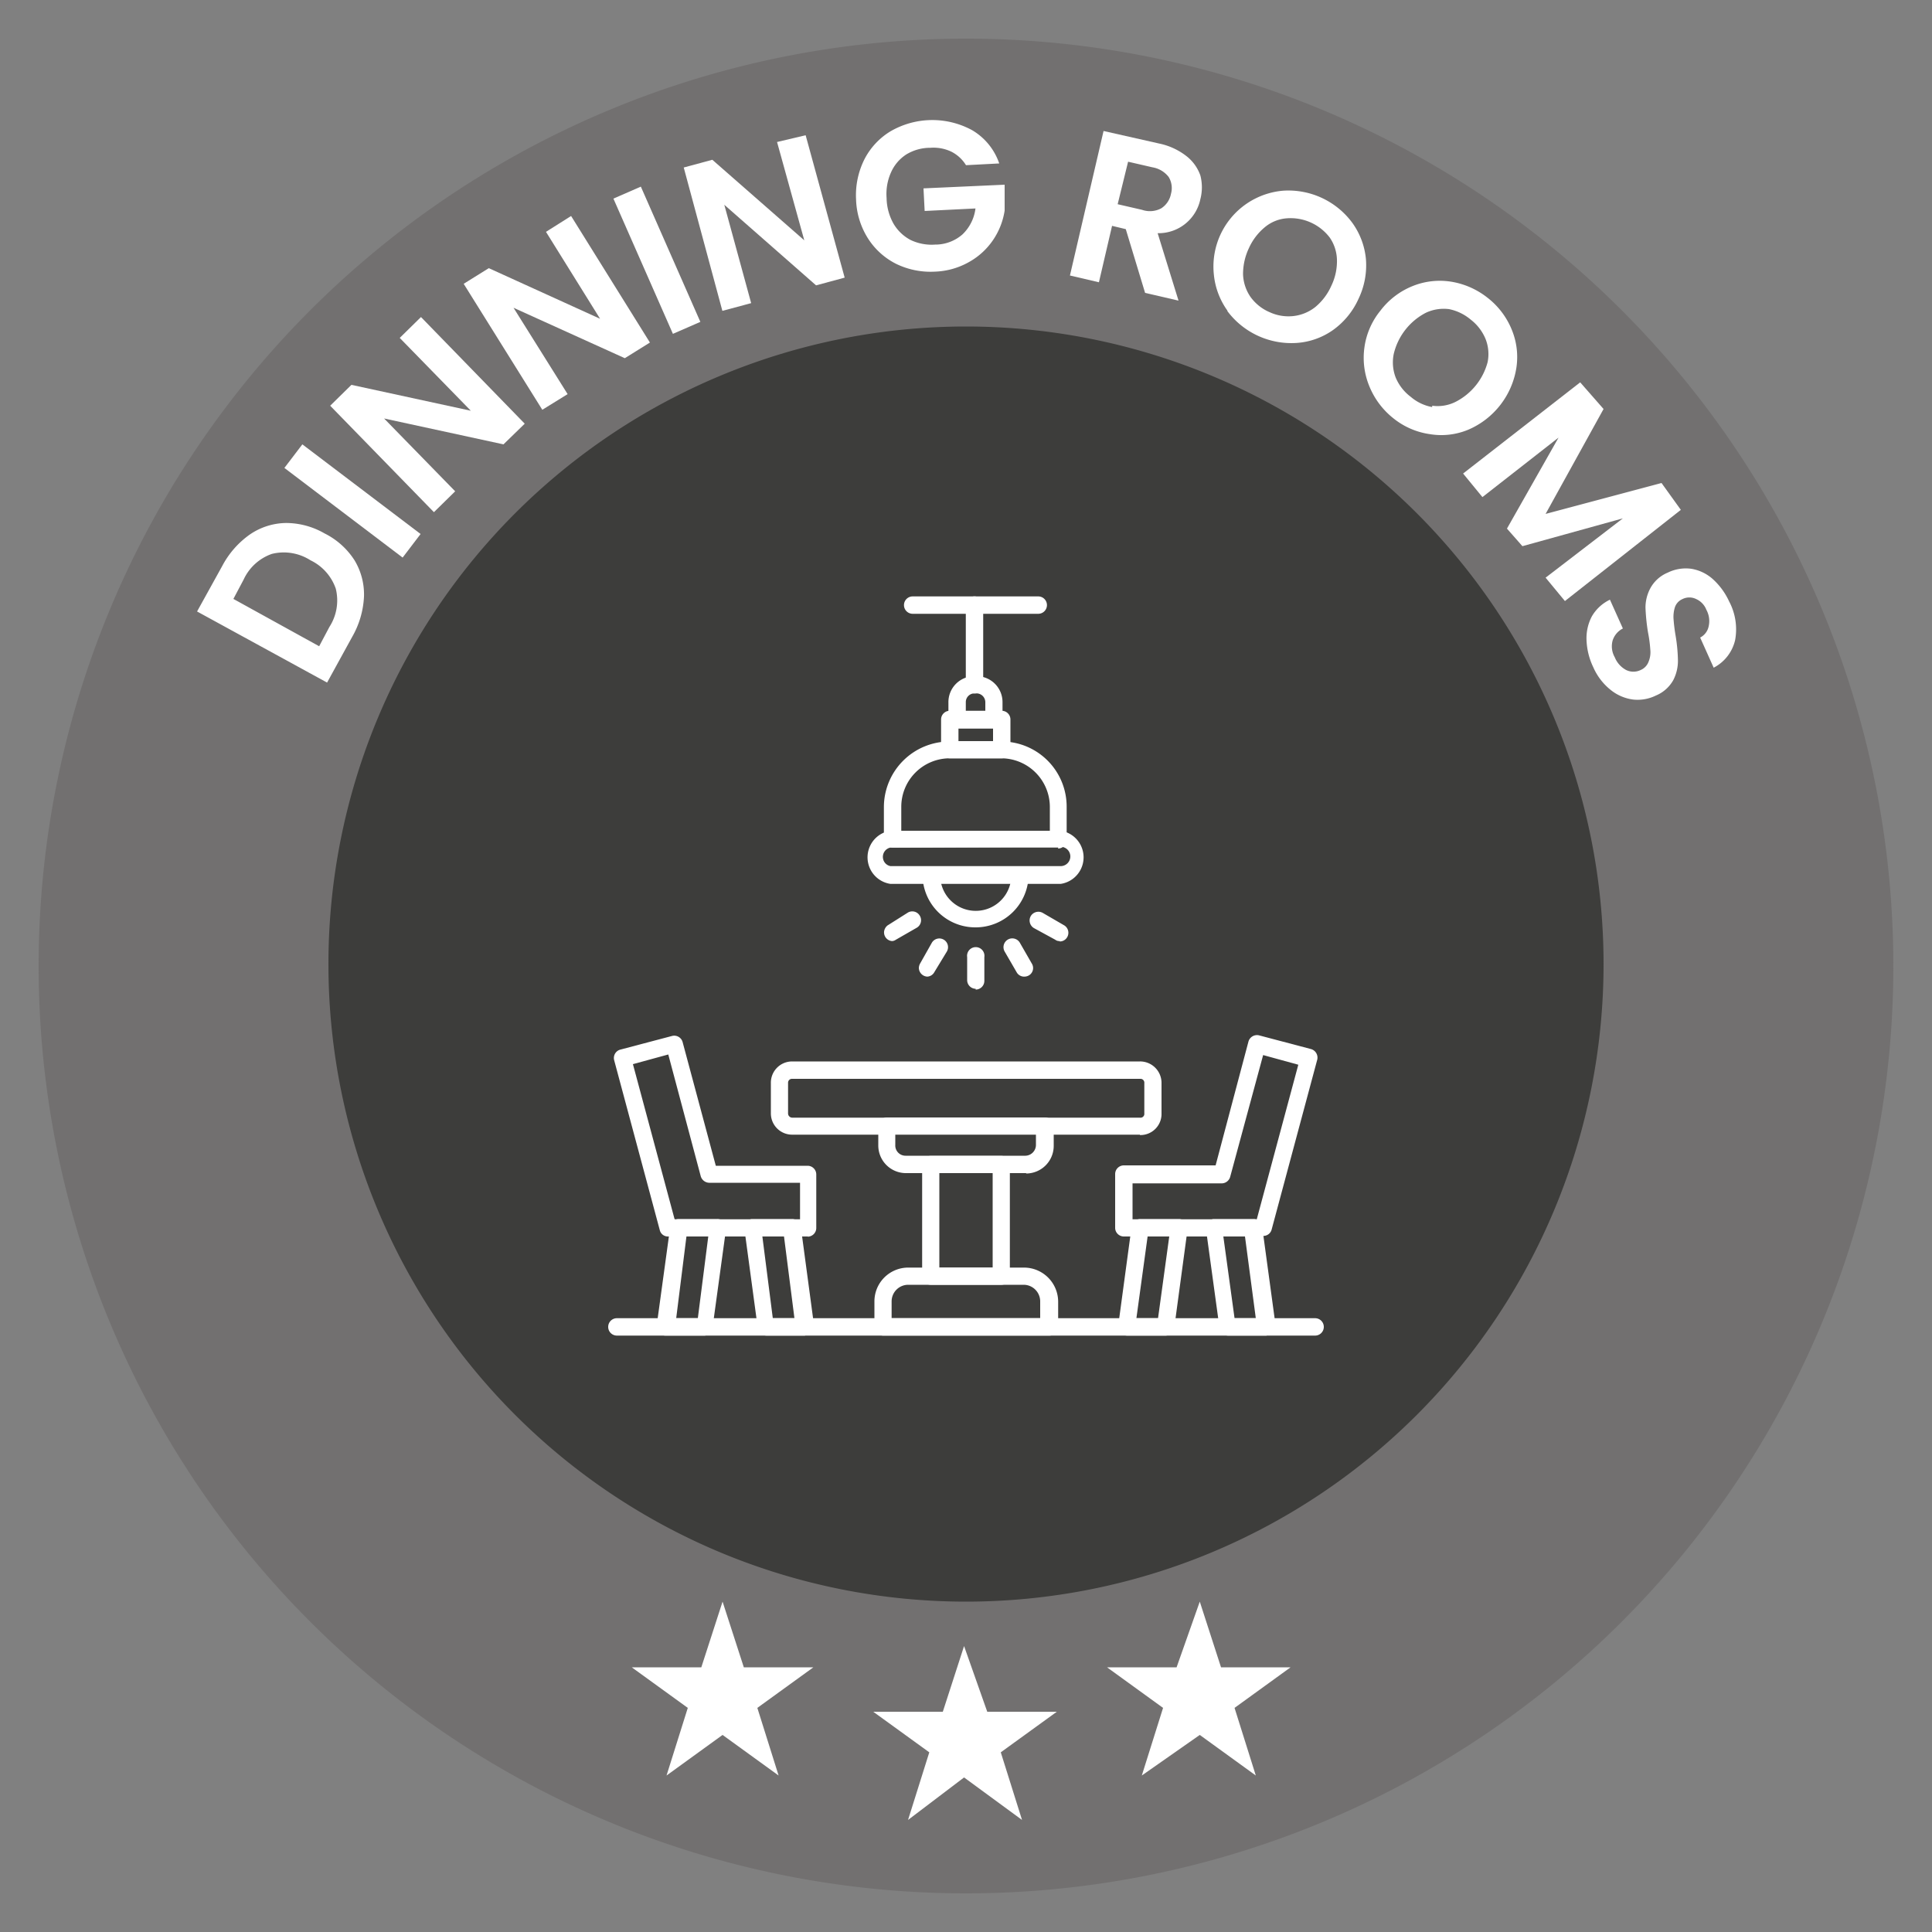 <svg id="Camada_1" data-name="Camada 1" xmlns="http://www.w3.org/2000/svg" width="100" height="100" viewBox="0 0 100 100">
  <rect x="0" y="0" width="100" height="100" fill="#808080" stroke="none"/>
  <defs>
    <style>
      .cls-1 {
        fill: #727070;
      }

      .cls-2 {
        fill: #3d3d3b;
      }

      .cls-3, .cls-4 {
        fill: #fff;
      }

      .cls-4 {
        fill-rule: evenodd;
      }
    </style>
  </defs>
  <path class="cls-1" d="M50,98A48,48,0,1,0,2,50,48,48,0,0,0,50,98Z"/>
  <path class="cls-2" d="M50,82.9a33,33,0,1,0-33-33A33,33,0,0,0,50,82.9Z"/>
  <path class="cls-3" d="M49.9,85.2l1.2,3.4h3.6l-2.9,2.1,1.1,3.5-3-2.2L47,94.2l1.1-3.5-2.9-2.1h3.6Z"/>
  <path class="cls-3" d="M62.1,82.9l1.1,3.4h3.6l-2.9,2.1L65,91.9l-2.9-2.1-3,2.1,1.1-3.5-2.9-2.1h3.6Z"/>
  <path class="cls-3" d="M37.4,82.9l1.1,3.4h3.6l-2.9,2.1,1.1,3.5-2.9-2.1-2.9,2.1,1.1-3.5-2.9-2.1h3.6Z"/>
  <g>
    <path class="cls-3" d="M12.94,27.66a3.39,3.39,0,0,1,1.86-.59,4,4,0,0,1,2,.54A3.91,3.91,0,0,1,18.35,29a3.42,3.42,0,0,1,.49,1.88,4.63,4.63,0,0,1-.62,2.1l-1.29,2.35L10.2,31.65l1.3-2.35A4.64,4.64,0,0,1,12.94,27.66Zm4.44,2.81A2.55,2.55,0,0,0,16.07,29a2.56,2.56,0,0,0-2-.33A2.53,2.53,0,0,0,12.61,30l-.53,1,4.44,2.45.53-1A2.53,2.53,0,0,0,17.38,30.47Z"/>
    <path class="cls-3" d="M15.65,23l6.12,4.64-.93,1.22-6.12-4.64Z"/>
    <path class="cls-3" d="M27.16,21.93,26.06,23l-6.18-1.34,3.68,3.77-1.1,1.08L17.09,21l1.1-1.08,6.18,1.34-3.68-3.77,1.1-1.08Z"/>
    <path class="cls-3" d="M33.64,17.73l-1.3.81-5.76-2.61,2.8,4.47-1.31.81L24,14.69l1.3-.81,5.76,2.62L28.26,12l1.3-.82Z"/>
    <path class="cls-3" d="M33.17,9.66l3.08,7-1.42.62-3.08-7Z"/>
    <path class="cls-3" d="M43.72,14.37l-1.48.4L37.49,10.6l1.39,5.09-1.49.4-2-7.42,1.48-.4,4.76,4.17L40.22,7.35,41.7,7Z"/>
    <path class="cls-3" d="M50,8.55a1.89,1.89,0,0,0-.76-.7,2.15,2.15,0,0,0-1.09-.2A2.38,2.38,0,0,0,46.9,8a2.13,2.13,0,0,0-.78.92,2.73,2.73,0,0,0-.23,1.33,2.79,2.79,0,0,0,.36,1.33,2.22,2.22,0,0,0,.88.84,2.52,2.52,0,0,0,1.27.24,2.13,2.13,0,0,0,1.42-.53,2.23,2.23,0,0,0,.67-1.34l-2.63.13L47.8,9.75,52,9.56,52,10.9a3.7,3.7,0,0,1-.59,1.51,3.64,3.64,0,0,1-1.25,1.15,3.84,3.84,0,0,1-1.77.5,4.07,4.07,0,0,1-2-.4,3.69,3.69,0,0,1-1.47-1.33,4,4,0,0,1-.61-2,4.15,4.15,0,0,1,.42-2.06,3.63,3.63,0,0,1,1.34-1.46,4.31,4.31,0,0,1,4.25-.07,3.19,3.19,0,0,1,1.4,1.72Z"/>
    <path class="cls-3" d="M59.27,15.16l-1-3.3-.71-.17-.68,2.92-1.5-.35,1.74-7.48L60,7.43a3.42,3.42,0,0,1,1.41.65,2.19,2.19,0,0,1,.72,1,2.43,2.43,0,0,1,0,1.23,2.21,2.21,0,0,1-2.21,1.76L61,15.56Zm-1.42-4.59,1.26.29a1.24,1.24,0,0,0,1-.08,1.15,1.15,0,0,0,.5-.75,1.1,1.1,0,0,0-.12-.87,1.34,1.34,0,0,0-.84-.5l-1.26-.29Z"/>
    <path class="cls-3" d="M63.54,16.09a3.83,3.83,0,0,1-.71-1.87,3.94,3.94,0,0,1,3.59-4.35A4.11,4.11,0,0,1,70,11.54a3.81,3.81,0,0,1,.7,1.87,4,4,0,0,1-.38,2.05A4,4,0,0,1,69,17.08a3.69,3.69,0,0,1-1.88.67,4.14,4.14,0,0,1-3.6-1.66Zm3.4.27a2.23,2.23,0,0,0,1.13-.46,3,3,0,0,0,.84-1.11,2.92,2.92,0,0,0,.29-1.35,2.12,2.12,0,0,0-.37-1.14,2.55,2.55,0,0,0-2.23-1,2,2,0,0,0-1.12.45,3,3,0,0,0-.84,1.1,3.13,3.13,0,0,0-.3,1.35,2.2,2.2,0,0,0,.38,1.16,2.36,2.36,0,0,0,1,.8A2.32,2.32,0,0,0,66.94,16.36Z"/>
    <path class="cls-3" d="M70.88,20a3.86,3.86,0,0,1-.26-2,3.83,3.83,0,0,1,.83-1.92,3.93,3.93,0,0,1,1.66-1.27,3.75,3.75,0,0,1,2-.23,4.08,4.08,0,0,1,1.87.82,4,4,0,0,1,1.25,1.62,3.71,3.71,0,0,1,.26,2A4.19,4.19,0,0,1,76,22.24a3.63,3.63,0,0,1-2,.23,3.87,3.87,0,0,1-1.88-.82A4.07,4.07,0,0,1,70.88,20Zm3.25,1a2.07,2.07,0,0,0,1.21-.2A3.24,3.24,0,0,0,77,18.74a2.12,2.12,0,0,0-.11-1.2,2.44,2.44,0,0,0-.77-1A2.5,2.5,0,0,0,75,16a2.18,2.18,0,0,0-1.2.19,3.24,3.24,0,0,0-1.66,2.13,2.18,2.18,0,0,0,.1,1.22,2.4,2.4,0,0,0,.78,1A2.35,2.35,0,0,0,74.13,21.07Z"/>
    <path class="cls-3" d="M87,26.39,81,31.11,80,29.9,84,26.83l-5.2,1.44L78,27.36l2.67-4.71-3.94,3.08-1-1.22,6.06-4.72L83,21.17,80,26.6,86,25Z"/>
    <path class="cls-3" d="M82.12,33.17a2.43,2.43,0,0,1,.27-1.26,2.15,2.15,0,0,1,.94-.87L84,32.53a1.06,1.06,0,0,0-.53.62,1.14,1.14,0,0,0,.11.87,1.29,1.29,0,0,0,.59.66.86.86,0,0,0,.75,0,.75.75,0,0,0,.41-.43,1.27,1.27,0,0,0,.09-.62,7,7,0,0,0-.12-.9,10.42,10.42,0,0,1-.13-1.28,2.12,2.12,0,0,1,.25-1,1.81,1.81,0,0,1,.9-.81,2.12,2.12,0,0,1,1.22-.2,2.2,2.2,0,0,1,1.11.53,3.56,3.56,0,0,1,.85,1.16,3.08,3.08,0,0,1,.31,2,2.16,2.16,0,0,1-1.11,1.43L88,33a.84.84,0,0,0,.44-.58,1.22,1.22,0,0,0-.12-.86,1,1,0,0,0-.52-.55.8.8,0,0,0-.72,0,.71.71,0,0,0-.38.4,1.65,1.65,0,0,0-.08.6,8.91,8.91,0,0,0,.11.9,8.56,8.56,0,0,1,.12,1.29,2.18,2.18,0,0,1-.24,1,1.83,1.83,0,0,1-.9.8,2.15,2.15,0,0,1-1.17.21,2.33,2.33,0,0,1-1.16-.49,3.08,3.08,0,0,1-.91-1.18A3.53,3.53,0,0,1,82.12,33.17Z"/>
  </g>
  <g>
    <path class="cls-4" d="M59,58.73H41a1.1,1.1,0,0,1-1.1-1.1h0V56.06A1.1,1.1,0,0,1,41,54.94H59a1.11,1.11,0,0,1,1.12,1.12v1.57A1.09,1.09,0,0,1,59,58.75h0ZM41,55.84a.2.2,0,0,0-.21.2v1.59a.22.22,0,0,0,.21.22H59a.2.2,0,0,0,.23-.17V56.06a.2.2,0,0,0-.18-.22H41ZM51.83,66.5H48.17a.44.44,0,0,1-.44-.44V60.27a.44.44,0,0,1,.44-.44h3.66a.44.44,0,0,1,.44.44v5.79A.44.44,0,0,1,51.83,66.5Zm-3.21-.89h2.76V60.72H48.62Z"/>
    <path class="cls-4" d="M54.29,69.13H45.71a.45.45,0,0,1-.45-.45V67.36A1.75,1.75,0,0,1,47,65.61h6a1.77,1.77,0,0,1,1.77,1.75v1.32a.45.45,0,0,1-.45.45Zm-8.13-.9h7.68v-.87A.86.86,0,0,0,53,66.5H47a.86.86,0,0,0-.85.86v.87ZM41.83,64H34.59a.43.43,0,0,1-.44-.33l-2.36-8.79a.45.45,0,0,1,.31-.55h0l2.69-.71a.45.45,0,0,1,.54.31l1.72,6.41h4.75a.45.45,0,0,1,.45.45v2.78a.45.45,0,0,1-.45.44Zm-6.9-.89h6.48V61.22H36.7a.47.47,0,0,1-.43-.34l-1.68-6.3-1.83.5,2.15,8Z"/>
    <path class="cls-4" d="M41.67,69.13h-2a.46.46,0,0,1-.45-.41l-.69-5.11a.45.45,0,0,1,.37-.51H41a.45.45,0,0,1,.45.4l.67,5a.46.46,0,0,1-.29.57l-.16,0ZM40,68.23h1.12L40.58,64H39.46Zm-3.56.9h-2a.45.45,0,0,1-.45-.45v-.07l.7-5.11a.44.44,0,0,1,.44-.4h2a.44.44,0,0,1,.45.44v.07l-.7,5.11A.45.45,0,0,1,36.48,69.13ZM35,68.23h1.12L36.66,64H35.53ZM65.38,64H58.17a.45.45,0,0,1-.45-.44V60.77a.45.45,0,0,1,.45-.45h4.75l1.7-6.41a.46.46,0,0,1,.55-.32h0l2.69.71a.46.46,0,0,1,.32.55h0l-2.36,8.79a.44.44,0,0,1-.45.33Zm-6.76-.89h6.43l2.15-8-1.82-.5-1.7,6.28a.46.46,0,0,1-.42.36H58.62V63.1Z"/>
    <path class="cls-4" d="M60.34,69.13h-2a.46.46,0,0,1-.46-.45.17.17,0,0,1,0-.07l.69-5.11a.45.45,0,0,1,.45-.4h2a.45.45,0,0,1,.45.44.15.15,0,0,1,0,.07l-.69,5.11A.46.46,0,0,1,60.34,69.13Zm-1.52-.9h1.12L60.52,64H59.4Zm6.74.9h-2a.45.45,0,0,1-.44-.41l-.7-5.11a.45.45,0,0,1,.38-.51h2.09a.44.44,0,0,1,.44.4l.68,5a.46.46,0,0,1-.3.57l-.15,0Zm-1.66-.9H65L64.44,64H63.32ZM53.1,60.72H46.9a1.43,1.43,0,0,1-1.44-1.43v-1a.45.45,0,0,1,.45-.45h8.18a.45.45,0,0,1,.45.45v1a1.43,1.43,0,0,1-1.41,1.45Zm-6.76-2v.54a.53.53,0,0,0,.53.56h6.21a.56.56,0,0,0,.54-.56v-.54Z"/>
    <path class="cls-4" d="M68.07,69.13H31.93a.45.45,0,0,1-.45-.45.45.45,0,0,1,.45-.45H68.07a.45.45,0,0,1,0,.9ZM54.78,43.87H46.2a.45.45,0,0,1-.45-.45V41.76a3.4,3.4,0,0,1,3.41-3.38h2.69a3.37,3.37,0,0,1,3.36,3.38v1.71a.45.45,0,0,1-.45.45ZM46.65,43h7.69V41.76a2.52,2.52,0,0,0-2.51-2.51H49.16a2.51,2.51,0,0,0-2.51,2.49V43Z"/>
    <path class="cls-4" d="M51.83,39.25H49.16a.45.45,0,0,1-.45-.44V37.24a.45.45,0,0,1,.45-.45h2.69a.45.45,0,0,1,.45.45v1.57a.45.45,0,0,1-.45.44Zm-2.22-.89H51.4v-.67H49.61Z"/>
    <path class="cls-4" d="M51.45,37.71H49.54a.45.45,0,0,1-.45-.45v-.9A1.34,1.34,0,0,1,50.41,35h.14a1.34,1.34,0,0,1,1.34,1.34h0v.9a.45.45,0,0,1-.44.45ZM50,36.81h1v-.45a.46.46,0,0,0-.43-.47h-.13a.45.45,0,0,0-.45.45v.47Z"/>
    <path class="cls-4" d="M50.44,35.89a.45.45,0,0,1-.45-.44V31.32a.45.45,0,0,1,.45-.45.45.45,0,0,1,.45.45v4.13a.45.45,0,0,1-.45.44Zm4.46,9.86H46.09a1.39,1.39,0,0,1,0-2.75H54.9a1.39,1.39,0,0,1,0,2.75Zm-8.81-1.88a.49.49,0,0,0-.38.59.48.48,0,0,0,.38.37H54.9a.49.49,0,0,0,0-1Z"/>
    <path class="cls-4" d="M50.5,48a2.73,2.73,0,0,1-2.75-2.71v0a.45.45,0,0,1,.45-.45h4.59a.45.45,0,0,1,.45.45A2.74,2.74,0,0,1,50.5,48Zm-1.79-2.29a1.84,1.84,0,0,0,3.59,0Zm1.79,5.47a.45.45,0,0,1-.44-.45V49.54a.45.45,0,1,1,.89,0v1.23a.45.45,0,0,1-.45.45ZM48,50.55a.46.46,0,0,1-.44-.46.51.51,0,0,1,.06-.21l.61-1.08a.45.45,0,1,1,.78.45h0l-.65,1.07a.44.44,0,0,1-.38.23Zm-1.83-1.84a.45.45,0,0,1-.41-.49.48.48,0,0,1,.18-.32L47,47.23a.45.45,0,0,1,.61.17.45.45,0,0,1-.16.62l-1.08.62A.36.36,0,0,1,46.16,48.71Zm8.67,0a.34.34,0,0,1-.22-.07l-1.1-.6a.46.46,0,0,1-.17-.62.46.46,0,0,1,.62-.17h0l1.12.65a.45.45,0,0,1,.14.62.44.44,0,0,1-.37.21ZM53,50.55a.44.44,0,0,1-.38-.23L52,49.25a.45.45,0,0,1,.79-.45h0l.62,1.08a.44.44,0,0,1-.16.61.48.48,0,0,1-.24.06Zm.74-18.78h-6.5a.45.45,0,0,1,0-.9h6.5a.45.45,0,0,1,0,.9Z"/>
  </g>
</svg>
